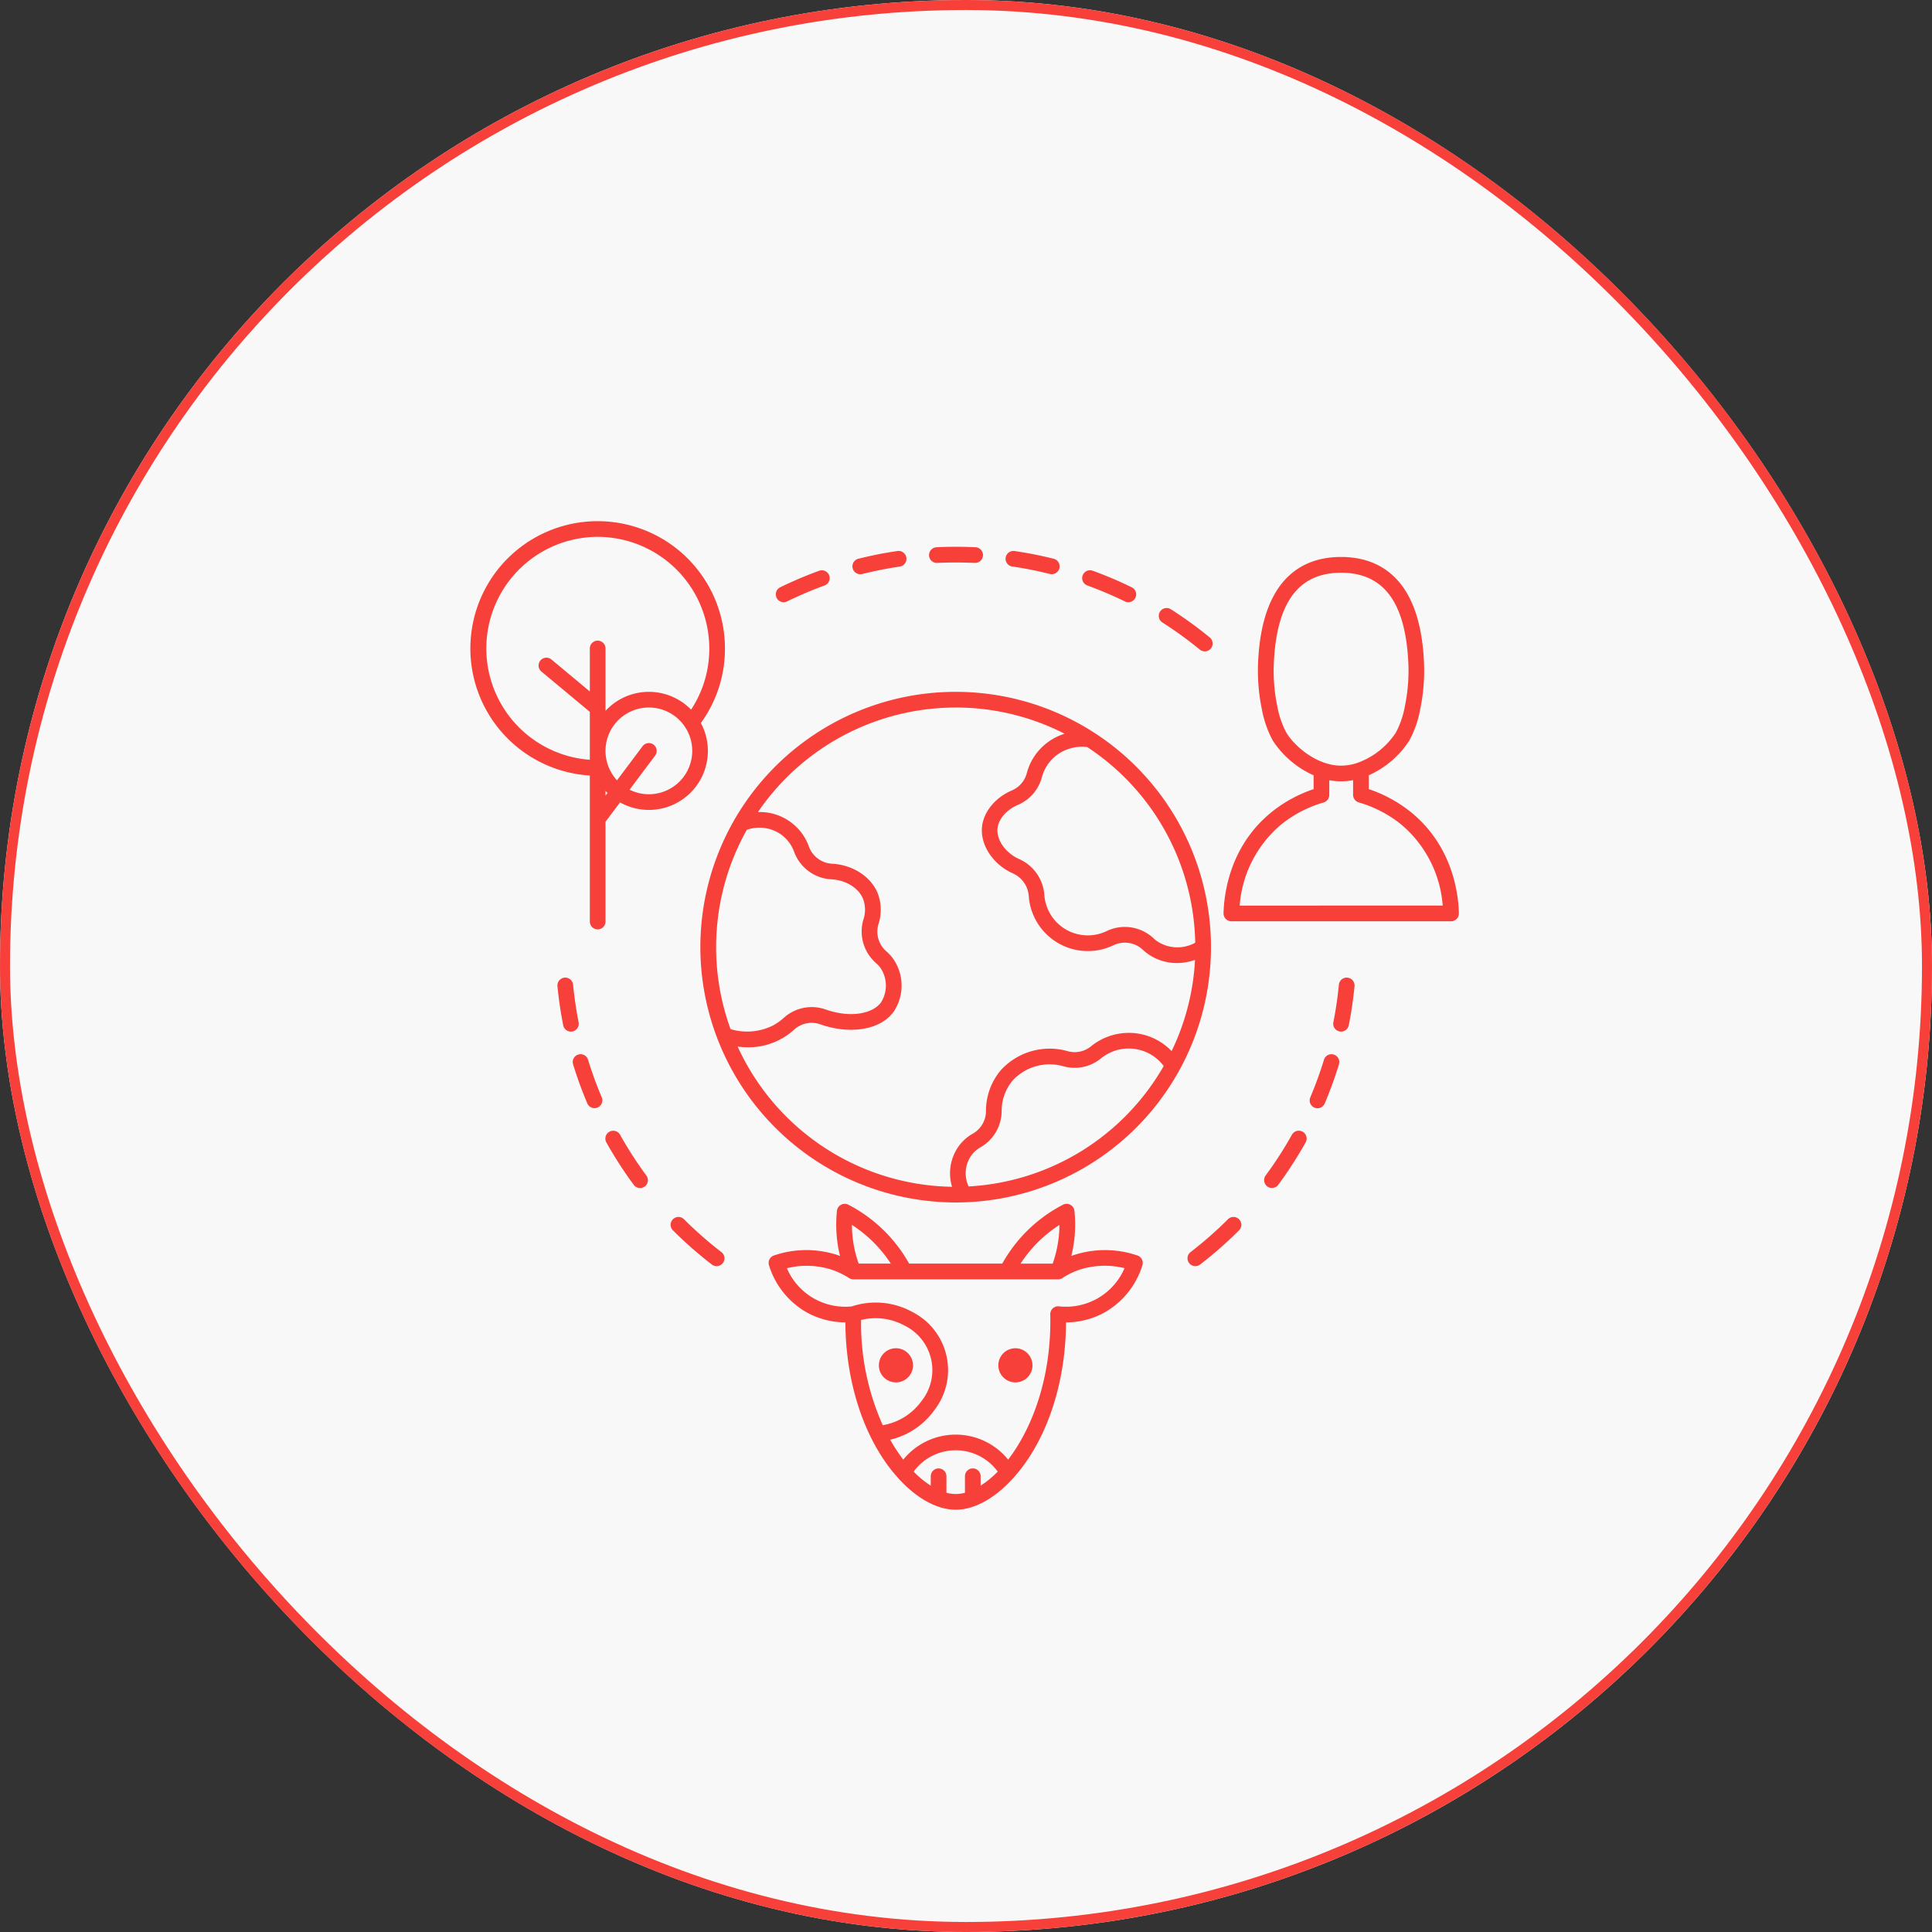 <?xml version="1.0" encoding="UTF-8"?>
<svg xmlns="http://www.w3.org/2000/svg" width="386" height="386" viewBox="0 0 386 386">
  <rect x="0" y="0" width="386" height="386" fill="#333333" stroke="none"/>
  <g id="Group_148" data-name="Group 148" transform="translate(-1448 -1931)">
    <g id="Rectangle_196" data-name="Rectangle 196" transform="translate(1448 1931)" fill="#f8f8f8" stroke="#f7403a" stroke-width="2">
      <rect width="386" height="386" rx="193" stroke="none"></rect>
      <rect x="1" y="1" width="384" height="384" rx="192" fill="none"></rect>
    </g>
    <path id="np_biodiversity_5097974_000000" d="M96.96,136.12A51.01,51.01,0,1,0,45.95,85.11,51.067,51.067,0,0,0,96.96,136.12ZM55.23,61.673a7.511,7.511,0,0,1,6.743.856,7.34,7.34,0,0,1,2.7,3.5A8.382,8.382,0,0,0,72.1,71.556c2.9.139,5.462,1.713,6.365,3.919a6.156,6.156,0,0,1,.069,4.089,8.382,8.382,0,0,0,2.538,8.749,5.55,5.55,0,0,1,.957,1.08,6.3,6.3,0,0,1,.023,6.743c-1.5,2.106-5.771,3.271-11.063,1.427a8.331,8.331,0,0,0-8.386,1.682,10.288,10.288,0,0,1-2.168,1.528,11.568,11.568,0,0,1-8.448.717,47.911,47.911,0,0,1,3.24-39.815Zm44.321,71.246a6.193,6.193,0,0,1,.417-6.018,5.621,5.621,0,0,1,1.952-1.805,8.391,8.391,0,0,0,4.228-7.237,9.413,9.413,0,0,1,2.23-6.141,10.034,10.034,0,0,1,10.245-2.77,8.3,8.3,0,0,0,7.368-1.612,8.75,8.75,0,0,1,12.536,1.52A47.944,47.944,0,0,1,99.552,132.92Zm45.271-48.7a7.31,7.31,0,0,1-7.723-.37,5.565,5.565,0,0,1-.525-.432,8.375,8.375,0,0,0-9.366-1.558,8.7,8.7,0,0,1-12.529-7.167,8.505,8.505,0,0,0-5-7.167c-2.716-1.188-4.59-3.819-4.359-6.126.193-1.875,1.774-3.719,4.043-4.7a8.336,8.336,0,0,0,4.8-5.454,8.185,8.185,0,0,1,2.554-4.158,8.421,8.421,0,0,1,6.542-1.944,47.829,47.829,0,0,1,21.563,39.075ZM96.96,37.233a47.6,47.6,0,0,1,21.764,5.238,11.365,11.365,0,0,0-4.035,2.237,11.221,11.221,0,0,0-3.541,5.724,5.184,5.184,0,0,1-3.009,3.387c-3.294,1.427-5.616,4.274-5.917,7.26-.37,3.657,2.245,7.568,6.218,9.312a5.362,5.362,0,0,1,3.124,4.544,11.839,11.839,0,0,0,17.027,9.744,5.268,5.268,0,0,1,5.871,1.049,7.98,7.98,0,0,0,.787.648,9.954,9.954,0,0,0,5.917,1.906,11.04,11.04,0,0,0,3.611-.625,47.406,47.406,0,0,1-4.675,18.222,11.836,11.836,0,0,0-7.144-3.564,12.016,12.016,0,0,0-8.934,2.584,5.144,5.144,0,0,1-4.567,1.026,13.193,13.193,0,0,0-13.447,3.734,12.566,12.566,0,0,0-2.993,8.178,5.2,5.2,0,0,1-2.638,4.536,8.749,8.749,0,0,0-3.016,2.8,9.307,9.307,0,0,0-1.126,7.815A47.945,47.945,0,0,1,53.4,104.975a15.817,15.817,0,0,0,2.06.139,13.492,13.492,0,0,0,9.242-3.541,5.193,5.193,0,0,1,5.238-1.034C76,102.653,82.032,101.6,84.6,97.962a9.375,9.375,0,0,0,.023-10.307,8.5,8.5,0,0,0-1.5-1.7A5.216,5.216,0,0,1,81.538,80.5a9.231,9.231,0,0,0-.17-6.195c-1.358-3.31-5.015-5.663-9.111-5.863a5.241,5.241,0,0,1-4.637-3.479,10.41,10.41,0,0,0-10.16-6.843,47.808,47.808,0,0,1,39.5-20.883ZM23.87,50.818V79.995a1.566,1.566,0,0,0,3.132,0V60.059l2.9-3.873A11.788,11.788,0,0,0,46.05,40.325a25.189,25.189,0,0,0,4.814-14.89A25.432,25.432,0,1,0,23.87,50.818ZM27,54.838V53.9c.131.139.262.278.4.409Zm8.664-.278a8.633,8.633,0,0,1-3.857-.91l5.107-6.812a1.565,1.565,0,0,0-2.507-1.875L29.3,51.775a8.664,8.664,0,1,1,6.365,2.785ZM25.436,3.134a22.33,22.33,0,0,1,22.3,22.3A22.086,22.086,0,0,1,44.1,37.657,11.78,11.78,0,0,0,27,37.9V25.437a1.566,1.566,0,1,0-3.132,0v8.587l-7.661-6.38A1.567,1.567,0,1,0,14.2,30.051L23.869,38.1v9.574A22.3,22.3,0,0,1,25.436,3.133ZM60.677,146.705a1.57,1.57,0,0,0-1.018,1.952,16.373,16.373,0,0,0,7.56,9.435,16.13,16.13,0,0,0,7.707,1.983c.062,12.845,4.243,24.7,11.333,31.947,3.456,3.533,7.26,5.485,10.708,5.485s7.252-1.944,10.708-5.485c7.09-7.252,11.271-19.1,11.333-31.947a15.927,15.927,0,0,0,7.7-1.983,16.373,16.373,0,0,0,7.56-9.435,1.571,1.571,0,0,0-1.018-1.952,20.006,20.006,0,0,0-12.953.015l-.231.093a26.207,26.207,0,0,0,.625-9.011,1.574,1.574,0,0,0-2.284-1.234,29.337,29.337,0,0,0-12.135,11.757H87.655A29.337,29.337,0,0,0,75.52,136.568a1.574,1.574,0,0,0-2.284,1.234,26.7,26.7,0,0,0,0,5.439,25.444,25.444,0,0,0,.625,3.572l-.231-.093a19.955,19.955,0,0,0-12.953-.015ZM78.059,159.6a12.018,12.018,0,0,1,8.679,1.111,9.909,9.909,0,0,1,3.4,15.083,11.98,11.98,0,0,1-7.746,4.822A49.753,49.753,0,0,1,78.059,159.6Zm17.057,34.517v-3.294a1.566,1.566,0,0,0-3.132,0V192.7a19.008,19.008,0,0,1-3.418-2.808,10.405,10.405,0,0,1,16.8,0,19.619,19.619,0,0,1-3.418,2.808v-1.882a1.566,1.566,0,0,0-3.132,0v3.294a6.86,6.86,0,0,1-3.7,0Zm26.246-44.445a16.4,16.4,0,0,1,9.335-.424,12.71,12.71,0,0,1-13.108,7.622,1.566,1.566,0,0,0-1.728,1.6c.3,13.007-3.857,23.09-8.417,29.03a13.478,13.478,0,0,0-20.953,0,34.211,34.211,0,0,1-2.615-3.981,15.092,15.092,0,0,0,8.81-5.886,13.036,13.036,0,0,0-4.436-19.665,15.207,15.207,0,0,0-12.051-1.08,12.689,12.689,0,0,1-12.961-7.63,16.337,16.337,0,0,1,9.335.424,15.382,15.382,0,0,1,3.086,1.543,1.611,1.611,0,0,0,.856.255h40.92a1.546,1.546,0,0,0,.856-.255,14.166,14.166,0,0,1,3.071-1.551Zm-6.341-7.1a26.717,26.717,0,0,1,2.669-1.967c0,.771-.046,1.543-.123,2.314a23.438,23.438,0,0,1-1.227,5.416h-6.411a25.936,25.936,0,0,1,5.092-5.763Zm-36.12,0a26.263,26.263,0,0,1,5.092,5.755H77.58a23.265,23.265,0,0,1-1.35-7.73A27.12,27.12,0,0,1,78.9,142.57Zm2.716,26.084a3.41,3.41,0,1,1,3.41,3.41A3.411,3.411,0,0,1,81.615,168.654Zm30.689,0a3.41,3.41,0,1,1-3.41-3.41A3.411,3.411,0,0,1,112.3,168.654Zm47.84-110.583c-8.455,6.789-9.574,16.432-9.667,20.267a1.568,1.568,0,0,0,1.566,1.6h43.89a1.557,1.557,0,0,0,1.119-.471,1.585,1.585,0,0,0,.447-1.134c-.093-3.834-1.219-13.47-9.667-20.267a27.288,27.288,0,0,0-8.332-4.529V50.757a18.647,18.647,0,0,0,8.077-6.9,20.8,20.8,0,0,0,2.183-6.218,38.264,38.264,0,0,0,.71-10.438c-1.057-16.571-9.566-20.05-16.517-20.05S158.5,10.633,157.437,27.2a38.265,38.265,0,0,0,.71,10.438,21.18,21.18,0,0,0,2.183,6.218,18.949,18.949,0,0,0,8.147,6.92v2.762a27.288,27.288,0,0,0-8.332,4.529Zm2.878-15.823a18.234,18.234,0,0,1-1.805-5.262,35.032,35.032,0,0,1-.64-9.574c.741-11.518,5.115-17.111,13.385-17.111s12.652,5.6,13.385,17.111a35.012,35.012,0,0,1-.64,9.574,18.237,18.237,0,0,1-1.805,5.262,15.455,15.455,0,0,1-7.607,6.018l-.093.031a10.314,10.314,0,0,1-3.24.548c-4.814,0-9.3-3.857-10.94-6.6Zm10.932,9.728a12.245,12.245,0,0,0,2.407-.239v2.947a1.572,1.572,0,0,0,1.119,1.5,24.216,24.216,0,0,1,8.378,4.32A23.446,23.446,0,0,1,194.267,76.8L153.7,76.81a23.415,23.415,0,0,1,8.409-16.294,24.285,24.285,0,0,1,8.378-4.32,1.572,1.572,0,0,0,1.119-1.5V51.76a13.129,13.129,0,0,0,2.345.216ZM76.378,9.413A1.576,1.576,0,0,1,77.52,7.508a78.454,78.454,0,0,1,7.807-1.543,1.571,1.571,0,1,1,.455,3.109c-2.515.37-5.038.872-7.5,1.489a1.648,1.648,0,0,1-.386.046,1.587,1.587,0,0,1-1.52-1.2Zm-15.19,5.9a1.57,1.57,0,0,1,.717-2.1A79.787,79.787,0,0,1,69.712,9.9a1.567,1.567,0,0,1,1.065,2.947,77.224,77.224,0,0,0-7.5,3.186,1.554,1.554,0,0,1-2.091-.717ZM21.627,100.109a1.57,1.57,0,0,1-1.234,1.844,1.4,1.4,0,0,1-.309.031,1.566,1.566,0,0,1-1.535-1.265c-.509-2.569-.895-5.192-1.149-7.807a1.569,1.569,0,1,1,3.124-.3c.247,2.507.617,5.03,1.1,7.5Zm-.069,6.457a1.573,1.573,0,0,1,1.96,1.041,75.153,75.153,0,0,0,2.731,7.5,1.566,1.566,0,0,1-2.885,1.219,78.7,78.7,0,0,1-2.839-7.807,1.548,1.548,0,0,1,1.034-1.952ZM32.643,132.6a80.606,80.606,0,0,1-5.462-8.455,1.57,1.57,0,1,1,2.739-1.535,77.223,77.223,0,0,0,5.246,8.131,1.571,1.571,0,0,1-1.265,2.5,1.586,1.586,0,0,1-1.258-.64ZM48.25,148.52a80.346,80.346,0,0,1-7.807-6.859,1.566,1.566,0,0,1,2.214-2.214,76.97,76.97,0,0,0,7.5,6.588,1.565,1.565,0,1,1-1.906,2.484Zm58.7-141.227a1.57,1.57,0,0,1,1.782-1.327c2.615.386,5.246.9,7.807,1.543a1.566,1.566,0,0,1-.378,3.086,1.7,1.7,0,0,1-.386-.046c-2.461-.617-4.984-1.119-7.5-1.489a1.555,1.555,0,0,1-1.327-1.767Zm15.383,3.549a1.572,1.572,0,0,1,2.006-.941,80.584,80.584,0,0,1,7.807,3.317,1.568,1.568,0,1,1-1.381,2.816,77.267,77.267,0,0,0-7.5-3.186,1.561,1.561,0,0,1-.934-2.006Zm15.453,7.237a1.57,1.57,0,0,1,2.168-.478,81.035,81.035,0,0,1,7.807,5.663,1.568,1.568,0,0,1-1.99,2.422,78.233,78.233,0,0,0-7.5-5.439,1.567,1.567,0,0,1-.486-2.168Zm34.639,82.031c.486-2.461.856-4.991,1.1-7.5a1.569,1.569,0,1,1,3.124.3c-.255,2.615-.64,5.238-1.15,7.807a1.566,1.566,0,0,1-1.535,1.265,1.444,1.444,0,0,1-.309-.031,1.565,1.565,0,0,1-1.234-1.844Zm.069,6.457a1.569,1.569,0,0,1,1.042,1.96,80.662,80.662,0,0,1-2.839,7.807,1.566,1.566,0,1,1-2.885-1.219,77.655,77.655,0,0,0,2.731-7.5,1.559,1.559,0,0,1,1.952-1.049ZM159.22,132.92a1.574,1.574,0,0,1-.332-2.191,76.4,76.4,0,0,0,5.246-8.131,1.57,1.57,0,1,1,2.739,1.535,80.573,80.573,0,0,1-5.462,8.455,1.56,1.56,0,0,1-1.265.633,1.493,1.493,0,0,1-.926-.3Zm-15.615,15.314a1.571,1.571,0,0,1,.285-2.2,76.994,76.994,0,0,0,7.5-6.588,1.566,1.566,0,0,1,2.214,2.214,80.382,80.382,0,0,1-7.807,6.859,1.59,1.59,0,0,1-.957.324,1.555,1.555,0,0,1-1.234-.609ZM91.64,6.853A1.574,1.574,0,0,1,93.129,5.21c2.584-.123,5.223-.123,7.8,0a1.567,1.567,0,0,1-.077,3.132h-.077c-2.484-.116-5.022-.116-7.5,0A1.562,1.562,0,0,1,91.64,6.853Z" transform="translate(1541.976 2035.125)" fill="#f7403a"></path>
  </g>
</svg>
